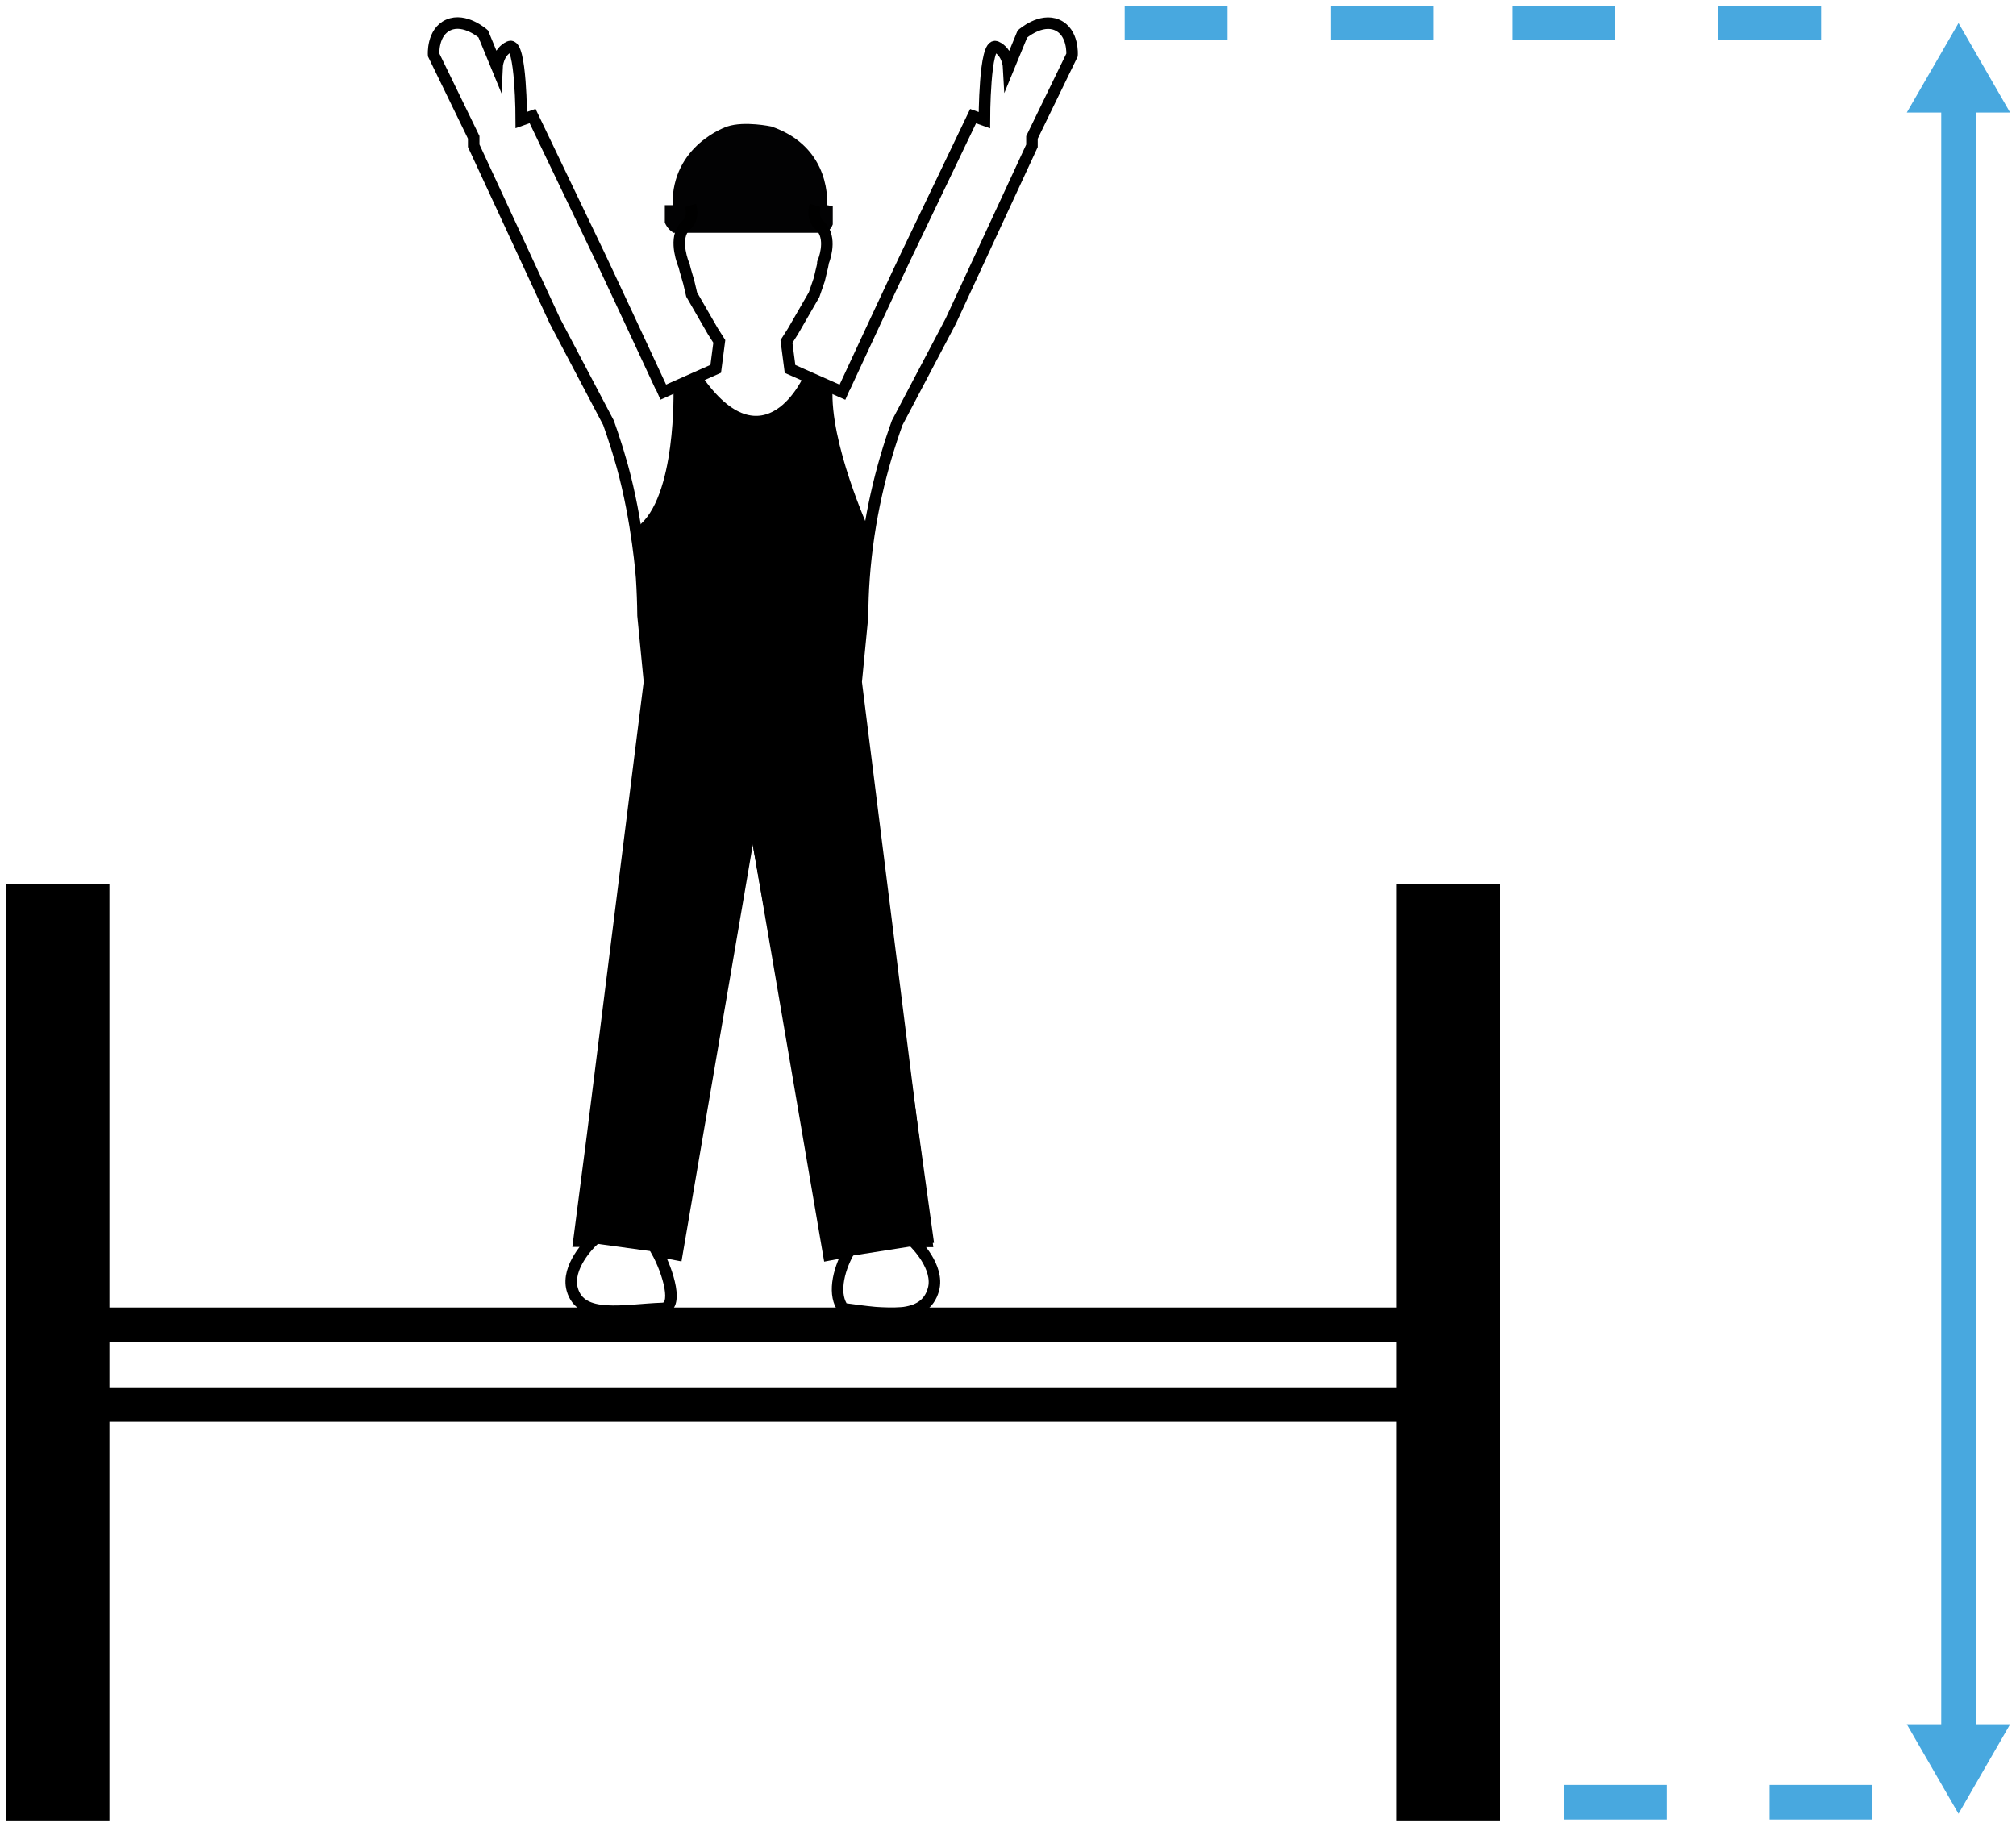<svg width="175" height="159" viewBox="0 0 175 159" fill="none" xmlns="http://www.w3.org/2000/svg">
<path d="M5 115.022H125.7" stroke="black" stroke-width="3" stroke-miterlimit="10" stroke-linejoin="bevel"/>
<path d="M5 121.952H125.7" stroke="black" stroke-width="3" stroke-miterlimit="10" stroke-linejoin="bevel"/>
<path d="M5 158.052V76.792" stroke="black" stroke-width="9" stroke-miterlimit="10" stroke-linejoin="bevel"/>
<path d="M125.7 158.052V76.792" stroke="black" stroke-width="9" stroke-miterlimit="10" stroke-linejoin="bevel"/>
<path d="M106.56 2.002H97.63" stroke="#48A8DF" stroke-width="3" stroke-miterlimit="10" stroke-linejoin="bevel"/>
<path d="M170.01 8.462V151.022" stroke="#48A8DF" stroke-width="3" stroke-linejoin="bevel"/>
<path d="M165.52 9.772L170.01 2.002L174.49 9.772H165.52Z" fill="#48A8DF"/>
<path d="M165.52 149.702L170.01 157.472L174.49 149.702H165.52Z" fill="#48A8DF"/>
<path d="M124.42 2.002H115.49" stroke="#48A8DF" stroke-width="3" stroke-miterlimit="10" stroke-linejoin="bevel"/>
<path d="M144.68 156.472H135.75" stroke="#48A8DF" stroke-width="3" stroke-miterlimit="10" stroke-linejoin="bevel"/>
<path d="M162.54 156.472H153.61" stroke="#48A8DF" stroke-width="3" stroke-miterlimit="10" stroke-linejoin="bevel"/>
<path d="M71.79 17.812C71.79 17.812 72.29 12.812 66.96 10.982C66.96 10.982 64.63 10.482 63.13 10.982C63.13 10.982 58.3 12.562 58.38 17.812H57.71V19.312C57.71 19.312 57.88 19.852 58.46 20.212C58.73 20.212 59 20.212 59.27 20.212C59.3 20.212 59.34 20.212 59.37 20.212C63.29 20.212 67.2 20.212 71.12 20.212C71.12 20.212 71.95 20.402 72.29 19.482V17.902L71.79 17.812Z" fill="#020203"/>
<path d="M70.77 17.832C70.68 18.132 70.61 18.572 70.77 19.022C70.92 19.442 71.15 19.492 71.4 19.842C72.19 20.952 71.5 22.652 71.45 22.772C71.34 23.042 71.68 22.022 71.12 24.272L70.67 25.582L68.83 28.772L68.27 29.652L68.58 32.032L73.58 34.252L72.92 33.962" stroke="black" stroke-miterlimit="10"/>
<path d="M73.31 33.662C73.31 33.662 78.55 22.372 79.17 21.142L84.47 10.082L85.45 10.432C85.45 10.432 85.45 3.612 86.47 4.062C87.49 4.512 87.56 5.842 87.56 5.842L88.75 2.952C88.75 2.952 90.35 1.542 91.77 2.172C93.2 2.802 93.06 4.772 93.06 4.772L89.58 11.932V12.662L82.53 27.882C80.98 30.822 79.43 33.762 77.88 36.712C76.53 40.472 75.38 45.012 75 50.212C74.92 51.332 74.88 52.412 74.88 53.462L74.32 59.212L79.26 98.592L80.45 107.782H79.28C79.48 107.972 81.56 110.022 81.03 111.952C80.28 114.662 76.95 114.132 73.2 113.622C72.33 112.482 72.68 110.452 73.7 108.622L71.95 108.952L65.7 72.432" stroke="black" stroke-miterlimit="10"/>
<path d="M59.94 17.832C60.03 18.132 60.1 18.572 59.94 19.022C59.79 19.442 59.56 19.492 59.31 19.842C58.52 20.952 59.32 22.922 59.37 23.032C59.48 23.302 59.19 22.492 59.79 24.512L60.04 25.572L61.88 28.762L62.44 29.642L62.13 32.022L57.13 34.242L57.79 33.952" stroke="black" stroke-miterlimit="10"/>
<path d="M65 72.412L58.75 108.932L57 108.602C58.02 110.432 58.94 113.552 57.5 113.602C54.21 113.712 50.41 114.642 49.67 111.932C49.14 110.002 51.22 107.952 51.42 107.762H50.25L51.44 98.572L56.38 59.192L55.82 53.442C55.81 52.392 55.77 51.312 55.7 50.192C55.7 50.192 55.35 45.272 54.01 40.442C53.78 39.612 53.52 38.792 53.52 38.792C53.27 37.982 53.02 37.272 52.82 36.702C51.27 33.762 49.72 30.822 48.17 27.872L41.12 12.652V11.922L37.64 4.762C37.64 4.762 37.5 2.792 38.93 2.162C40.36 1.532 41.95 2.942 41.95 2.942L43.14 5.832C43.14 5.832 43.2 4.502 44.23 4.052C45.25 3.602 45.25 10.422 45.25 10.422L46.23 10.072L51.53 21.132C52.15 22.362 57.39 33.652 57.39 33.652" stroke="black" stroke-miterlimit="10"/>
<path d="M58.46 33.672C58.46 33.672 58.75 43.272 55.29 45.772L55.81 53.462L56.37 59.212L50.25 107.772L58.75 108.942L65.29 73.082L71.79 109.362L81.08 107.902L74.33 59.212L75.45 46.022C75.45 46.022 71.99 38.432 72.28 33.662L69.81 32.572C69.81 32.572 66.36 40.522 60.87 32.572" fill="black"/>
<path d="M140.21 2.002H131.28" stroke="#48A8DF" stroke-width="3" stroke-miterlimit="10" stroke-linejoin="bevel"/>
<path d="M158.08 2.002H149.15" stroke="#48A8DF" stroke-width="3" stroke-miterlimit="10" stroke-linejoin="bevel"/>
</svg>

